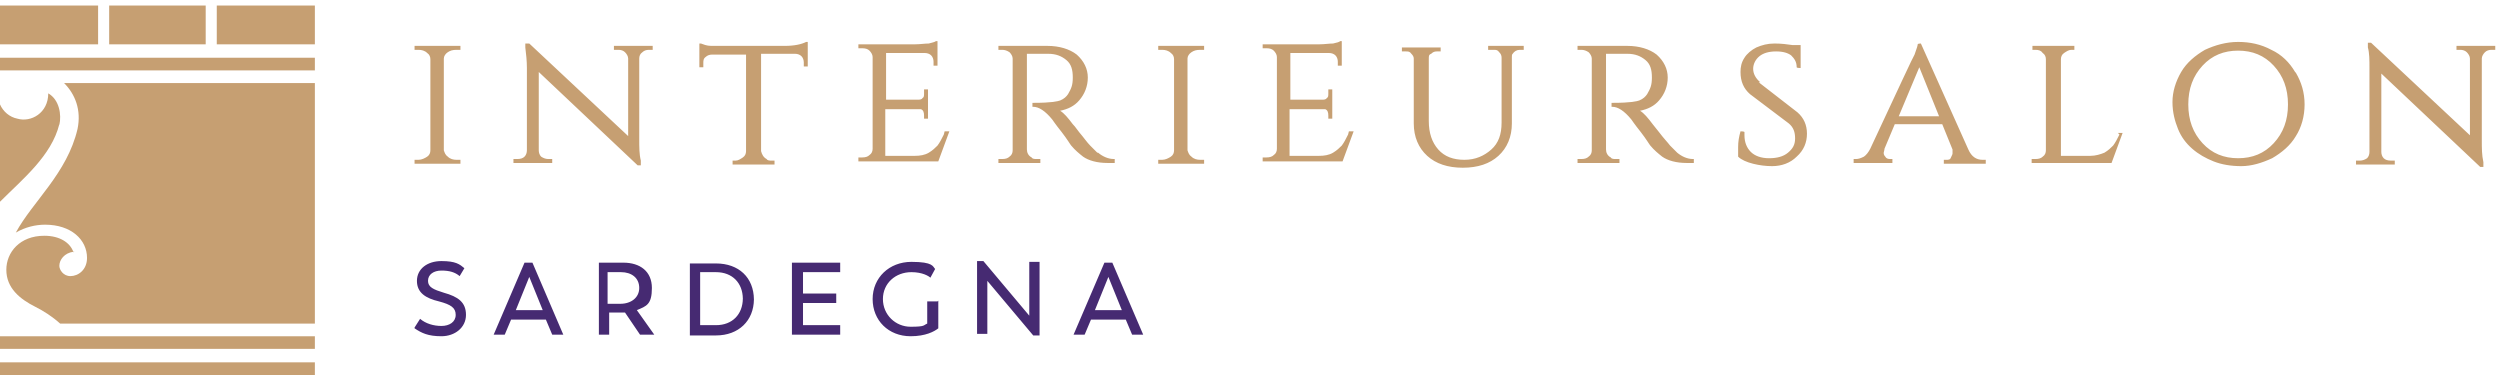 <svg width="316" height="48" viewBox="0 0 316 48" fill="none" xmlns="http://www.w3.org/2000/svg">
<g clip-path="url(#clip0_355_1343)">
<path d="M58.2 20.7H52.4V20.2H52.9C53.3 20.2 53.7 20 54 19.8C54.3 19.6 54.4 19.3 54.4 19V7.5C54.4 7.2 54.3 6.9 54 6.7C53.7 6.4 53.3 6.3 52.9 6.3H52.4V5.8H58.2V6.3H57.7C57.2 6.3 56.9 6.4 56.6 6.6C56.3 6.8 56.1 7.1 56.1 7.4V19C56.2 19.3 56.3 19.6 56.6 19.8C56.9 20.1 57.3 20.2 57.7 20.2H58.2V20.7ZM69.8 20.1H69.3C69 20.1 68.7 20 68.4 19.8C68.2 19.6 68.1 19.3 68.1 19V9.1L80.6 20.9H81V20.3C80.8 19.5 80.8 18.6 80.8 17.6V7.4C80.8 7.1 80.9 6.8 81.2 6.6C81.4 6.4 81.7 6.3 82 6.3H82.5V5.8H77.6V6.3H78.2C78.5 6.3 78.8 6.4 79 6.6C79.2 6.8 79.4 7.1 79.4 7.4V17.2L66.9 5.5H66.4V6C66.5 6.8 66.6 7.7 66.6 8.6V19C66.6 19.3 66.5 19.6 66.3 19.8C66.1 20 65.8 20.1 65.4 20.1H64.9V20.6H69.8V20.1ZM96.9 20.1C96.5 19.9 96.3 19.5 96.2 19.1V6.8H100.5C100.8 6.8 101.1 6.9 101.3 7.1C101.5 7.3 101.6 7.6 101.6 7.9V8.4H102.1V5.3H101.9C101.3 5.6 100.4 5.8 99.2 5.8H89.9C89.3 5.8 88.9 5.6 88.6 5.5H88.4V8.5H88.9V8C88.9 7.7 88.9 7.4 89.2 7.2C89.4 7 89.7 6.9 90 6.9H94.3V19.1C94.3 19.4 94.2 19.7 93.9 19.9C93.6 20.1 93.3 20.3 93 20.3H92.6V20.8H97.9V20.3H97.5C97.3 20.3 97 20.3 96.9 20.1ZM119.3 17C119 17.6 118.8 18 118.5 18.4C118.2 18.7 117.9 19 117.4 19.3C116.9 19.6 116.3 19.7 115.6 19.7H111.9V13.8H116.4C116.7 13.9 116.8 14.2 116.8 14.6V15H117.3V11.3H116.8V11.8C116.8 12.1 116.8 12.3 116.6 12.4C116.5 12.6 116.2 12.6 116 12.6H112V6.7H116.9C117.2 6.7 117.5 6.8 117.7 7C117.9 7.2 118 7.5 118 7.8V8.3H118.5V5.2H118.3C118.2 5.3 117.8 5.4 117.4 5.5C116.9 5.5 116.3 5.6 115.7 5.6H108.5V6.1H109C109.4 6.1 109.7 6.2 109.9 6.4C110.1 6.6 110.3 6.9 110.3 7.2V18.8C110.3 19.1 110.2 19.4 109.9 19.6C109.7 19.8 109.4 19.9 109 19.9H108.5V20.4H118.6L120 16.6H119.4L119.3 17ZM136.9 19.8C137.6 20.3 138.7 20.6 140 20.6H140.9V20.1H140.8C140.1 20.1 139.4 19.8 138.8 19.3H138.7C138.5 19.1 138.2 18.8 137.8 18.4C137.4 18 137 17.4 136.4 16.7C135.9 16 135.7 15.8 135.6 15.7C135 14.9 134.5 14.3 134 14C135 13.8 135.8 13.4 136.4 12.7C137.1 11.9 137.5 10.9 137.5 9.8C137.5 8.7 137 7.7 136.1 6.9C135.2 6.2 133.9 5.8 132.4 5.8H126.2V6.3H126.7C127 6.3 127.3 6.4 127.6 6.6C127.8 6.8 128 7.1 128 7.4V19C128 19.3 127.9 19.6 127.6 19.8C127.4 20 127.1 20.1 126.7 20.1H126.2V20.6H131.5V20.1H131C130.8 20.1 130.5 20.1 130.4 19.9C130 19.7 129.8 19.3 129.8 18.9V6.8H132.5C133.5 6.8 134.2 7.1 134.8 7.6C135.4 8.1 135.6 8.8 135.6 9.8C135.6 10.8 135.4 11.2 135 11.9C134.8 12.2 134.5 12.5 134 12.7C133.7 12.8 133 13 130.6 13H130.5V13.5H130.6C131.3 13.5 132.1 14 133 15.1C133 15.1 133.4 15.7 134.2 16.7C134.9 17.6 135.3 18.3 135.4 18.4C135.9 19 136.4 19.4 136.9 19.8ZM146.4 6.3H146.9C147.3 6.3 147.7 6.4 148 6.7C148.3 6.9 148.4 7.2 148.4 7.5V19C148.4 19.3 148.3 19.6 148 19.8C147.7 20 147.3 20.2 146.9 20.2H146.4V20.7H152.2V20.2H151.7C151.3 20.2 150.9 20.1 150.6 19.8C150.3 19.6 150.2 19.3 150.1 19V7.4C150.1 7.1 150.3 6.8 150.6 6.6C150.9 6.4 151.2 6.3 151.7 6.3H152.2V5.8H146.4V6.3ZM170.4 17C170.1 17.6 169.9 18 169.6 18.4C169.3 18.7 169 19 168.5 19.3C168 19.6 167.4 19.7 166.7 19.7H163V13.8H167.5C167.8 13.9 167.9 14.2 167.9 14.6V15H168.4V11.3H167.9V11.8C167.9 12.1 167.9 12.3 167.7 12.4C167.6 12.6 167.3 12.6 167.1 12.6H163.1V6.7H168C168.3 6.7 168.6 6.8 168.8 7C169 7.2 169.1 7.5 169.1 7.8V8.3H169.6V5.2H169.4C169.3 5.3 169 5.4 168.5 5.5C168 5.5 167.4 5.6 166.8 5.6H159.6V6.1H160.1C160.5 6.1 160.8 6.2 161 6.4C161.2 6.6 161.4 6.9 161.4 7.2V18.8C161.4 19.1 161.3 19.4 161 19.6C160.8 19.8 160.5 19.9 160.1 19.9H159.6V20.4H169.7L171.1 16.6H170.5L170.4 17ZM188.1 6.3H188.8C189.1 6.3 189.3 6.3 189.5 6.6C189.7 6.8 189.8 7 189.8 7.3V15.5C189.8 17 189.4 18.1 188.5 18.9C187.6 19.7 186.5 20.2 185.1 20.2C183.7 20.2 182.6 19.8 181.8 18.9C181 18 180.6 16.8 180.6 15.3V7.4C180.6 7.1 180.6 6.9 180.9 6.8C181.1 6.6 181.3 6.5 181.6 6.5H182.1V6H177.2V6.5H177.7C178 6.5 178.2 6.5 178.4 6.8C178.6 7 178.7 7.2 178.7 7.4V15.6C178.7 17.3 179.3 18.7 180.4 19.7C181.5 20.7 183 21.2 184.9 21.2C186.8 21.2 188.3 20.7 189.4 19.7C190.5 18.7 191.1 17.3 191.1 15.6V7.2C191.1 7 191.1 6.9 191.2 6.8C191.4 6.5 191.7 6.3 192.1 6.3H192.6V5.8H188.1V6.3ZM212 19.3C211.8 19.1 211.5 18.8 211.1 18.4C210.8 18 210.3 17.5 209.7 16.7C209.2 16.1 209 15.8 208.9 15.7C208.3 14.9 207.8 14.3 207.3 14C208.3 13.8 209.1 13.4 209.7 12.7C210.4 11.9 210.8 10.9 210.8 9.8C210.8 8.7 210.3 7.7 209.4 6.9C208.5 6.2 207.2 5.8 205.7 5.8H199.4V6.3H199.9C200.2 6.3 200.5 6.4 200.8 6.6C201 6.8 201.2 7.1 201.2 7.4V19C201.2 19.3 201.1 19.6 200.8 19.8C200.6 20 200.3 20.1 199.9 20.1H199.4V20.6H204.7V20.1H204.2C204 20.1 203.7 20.1 203.6 19.9C203.2 19.7 203 19.3 203 18.9V6.8H205.7C206.7 6.8 207.4 7.1 208 7.6C208.6 8.1 208.8 8.8 208.8 9.8C208.8 10.8 208.6 11.2 208.2 11.9C208 12.2 207.7 12.5 207.2 12.7C206.9 12.8 206.2 13 203.8 13H203.7V13.5H203.8C204.5 13.5 205.3 14 206.2 15.1C206.2 15.1 206.6 15.7 207.4 16.7C208.1 17.6 208.5 18.3 208.6 18.4C209.1 19 209.6 19.4 210.1 19.8C210.8 20.3 211.9 20.6 213.2 20.6H214.1V20.1H214C213.3 20.1 212.6 19.8 212 19.3ZM222.3 10.4H222.5C221.9 9.9 221.6 9.3 221.6 8.7C221.6 8.1 221.9 7.5 222.4 7.1C222.9 6.7 223.6 6.5 224.5 6.5C225.4 6.5 226 6.7 226.4 7C226.8 7.4 227.1 7.8 227.1 8.5C227.1 8.6 227.6 8.6 227.6 8.6V5.7H226.6C225.9 5.6 225.2 5.5 224.3 5.5C223.4 5.5 222.7 5.7 222 6C221.4 6.3 220.8 6.8 220.5 7.3C220.1 7.9 220 8.5 220 9.1C220 10.3 220.4 11.2 221.2 11.9L226.1 15.6C226.7 16.1 226.9 16.7 226.9 17.5C226.9 18.3 226.6 18.8 226 19.3C225.4 19.8 224.6 20 223.6 20C222.6 20 221.8 19.7 221.3 19.2C220.8 18.7 220.5 18 220.5 17.1V16.7C220.5 16.6 220 16.6 220 16.6C219.8 17.3 219.7 17.9 219.7 18.6V19.8C220.1 20.2 220.8 20.5 221.6 20.7C222.4 20.9 223.2 21 224 21C225.2 21 226.3 20.6 227.1 19.8C228 19 228.4 18 228.4 16.9C228.4 15.8 228 14.9 227.2 14.2L222.3 10.4ZM250.7 20.2H251V20.7H245.7V20.2H246C246.3 20.2 246.5 20.2 246.6 19.9C246.7 19.7 246.8 19.5 246.8 19.4V18.9L245.5 15.7H239.5L238.2 18.8C238.2 19 238.1 19.2 238.1 19.3C238.1 19.4 238.1 19.6 238.3 19.8C238.4 20 238.6 20.1 238.9 20.1H239.2V20.6H234.3V20.1H234.6C234.9 20.1 235.2 20 235.6 19.8C235.9 19.6 236.2 19.2 236.4 18.8C240 11.1 241.8 7.2 242 6.9C242.3 6.1 242.4 5.7 242.4 5.6C242.4 5.5 242.8 5.5 242.8 5.5L248.8 18.9C249.2 19.8 249.8 20.2 250.6 20.2H250.7ZM245.1 14.7L242.6 8.5L240 14.7H245.1ZM267.9 17C267.6 17.6 267.4 18 267.1 18.4C266.8 18.7 266.5 19 266 19.3C265.5 19.5 264.9 19.7 264.2 19.7H260.5V7.5C260.5 7.2 260.6 6.9 260.9 6.7C261.2 6.5 261.5 6.3 261.8 6.3H262.2V5.8H256.9V6.3H257.3C257.7 6.3 258 6.4 258.2 6.7C258.5 6.9 258.6 7.2 258.6 7.5V19C258.6 19.3 258.5 19.6 258.2 19.8C258 20 257.7 20.1 257.3 20.1H256.8V20.6H266.9L268.3 16.8H267.7L267.9 17ZM290.2 9.2C290.9 10.4 291.3 11.7 291.3 13.2C291.3 14.7 290.9 16.1 290.2 17.2C289.5 18.4 288.4 19.3 287.2 20C285.9 20.6 284.6 21 283.3 21C282 21 280.8 20.8 279.8 20.4C278.8 20 277.9 19.5 277.1 18.8C276.3 18.1 275.7 17.3 275.3 16.3C274.9 15.3 274.6 14.2 274.6 12.9C274.6 11.6 275 10.3 275.7 9.1C276.4 7.9 277.5 7 278.7 6.3C280 5.7 281.4 5.3 282.9 5.3C284.4 5.3 285.8 5.6 287.1 6.3C288.4 6.9 289.4 7.9 290.1 9.1L290.2 9.2ZM289.2 13.2C289.2 11.2 288.6 9.6 287.4 8.3C286.2 7 284.7 6.4 282.9 6.4C281.1 6.4 279.6 7 278.4 8.3C277.2 9.6 276.6 11.2 276.6 13.2C276.6 15.2 277.2 16.8 278.4 18.1C279.6 19.4 281.1 20 282.9 20C284.7 20 286.2 19.4 287.4 18.1C288.6 16.8 289.2 15.2 289.2 13.2ZM310.5 5.8V6.3H311C311.3 6.3 311.6 6.4 311.8 6.6C312 6.8 312.2 7.1 312.2 7.4V17.1L299.7 5.4H299.3V6C299.5 6.7 299.5 7.6 299.5 8.6V19.2C299.5 19.5 299.4 19.8 299.2 20C298.9 20.2 298.6 20.3 298.3 20.3H297.8V20.8H302.7V20.3H302.2C301.8 20.3 301.5 20.2 301.3 20C301.1 19.8 301 19.5 301 19.2V9.3L313.5 21.1H313.9V20.5C313.7 19.6 313.7 18.7 313.7 17.8V7.4C313.7 7.1 313.9 6.8 314.1 6.6C314.3 6.4 314.6 6.3 314.9 6.3H315.4V5.8H310.5Z" fill="#C69F72"/>
<path d="M58.9 39.8C58.9 41.4 57.5 42.5 55.8 42.5C54.1 42.5 53.3 42.1 52.4 41.5V41.4L53.1 40.3C53.8 40.9 54.8 41.2 55.8 41.2C56.8 41.2 57.6 40.7 57.6 39.8C57.6 38.9 57 38.5 55.5 38.1C53.8 37.7 52.7 37 52.7 35.5C52.7 34 54 33 55.8 33C57.6 33 58.1 33.4 58.7 33.9L58.1 34.9C57.5 34.4 56.8 34.2 55.8 34.2C54.8 34.2 54.1 34.7 54.1 35.5C54.1 36.3 54.8 36.6 56.1 37C57.9 37.5 58.9 38.2 58.9 39.8ZM67.3 33.2L71.2 42.3H69.8L69 40.4H64.6L63.8 42.3H62.4L66.3 33.2H67.3ZM68.6 39.2L66.9 35L65.2 39.2H68.6ZM80.499 39.2L82.699 42.3H80.899L78.999 39.5H76.999V42.3H75.699V33.2H78.799C80.899 33.2 82.399 34.3 82.399 36.4C82.399 38.5 81.699 38.7 80.499 39.2ZM80.799 36.4C80.799 35.1 79.799 34.4 78.499 34.4H76.799V38.4H78.399C79.799 38.4 80.799 37.6 80.799 36.4ZM95.299 37.9V37.8C95.299 37.817 95.295 37.832 95.295 37.849C95.295 37.867 95.299 37.882 95.299 37.9ZM95.295 37.849C95.271 40.522 93.381 42.4 90.499 42.4H87.199V33.3H90.499C93.381 33.3 95.271 35.08 95.295 37.849ZM93.899 37.7C93.899 37.717 93.895 37.733 93.895 37.75C93.873 35.778 92.581 34.4 90.499 34.4H88.499V41.1H90.499C92.581 41.1 93.873 39.722 93.895 37.75C93.895 37.767 93.899 37.783 93.899 37.8V37.7ZM101.5 38.3H105.7V37.1H101.5V34.4H106.2V33.2H100.1V42.3H106.2V41.1H101.5V38.3ZM117.201 38.1V40.9C116.701 41.1 117.001 41.3 115.101 41.3C113.201 41.3 111.601 39.8 111.601 37.8C111.601 35.8 113.201 34.4 115.201 34.4C116.601 34.4 117.401 34.9 117.601 35.1L118.201 34C117.901 33.7 118.001 33.1 115.201 33.1C112.401 33.1 110.301 35.1 110.301 37.8C110.301 40.5 112.301 42.5 115.101 42.5C117.001 42.5 118.101 41.9 118.601 41.5V38L118.501 38.1H117.201ZM130.1 39.9L124.3 33H123.5V42.2H124.8V35.5L130.6 42.4H131.4V33.1H130.1V39.9ZM140.599 33.2L144.499 42.3H143.099L142.299 40.4H137.899L137.099 42.3H135.699L139.599 33.2H140.599ZM141.799 39.2L140.099 35L138.399 39.2H141.799Z" fill="#462A72"/>
<path d="M0 7.3H39.8V8.9H0V7.3ZM0 47.4H39.8V45.8H0V47.4ZM0 44.1H39.8V42.5H0V44.1ZM26 0.7H13.8V5.6H26V0.7ZM27.4 5.6H39.8V0.7H27.4V5.6ZM12.4 0.7H0V5.6H12.4V0.7ZM7.5 15.7V15.8C7.8 14.5 7.5 12.6 6.1 11.8C6.1 14.3 3.9 15.5 2.2 15C1.2 14.8 0.4 14.1 0 13.2V25.5C2.9 22.6 6.5 19.7 7.5 15.7ZM9.8 16.3C8.5 21.9 4.1 25.5 2 29.4C3.2 28.7 4.5 28.4 5.7 28.4C9 28.4 11 30.3 11 32.6C11 34.1 9.9 34.9 8.9 34.9C8 34.9 7.5 34.1 7.5 33.6C7.5 32.831 8.151 31.978 9.266 31.823C8.836 30.663 7.556 29.8 5.6 29.8C2.5 29.8 0.8 31.9 0.8 34.1C0.8 36.4 2.5 37.8 4.5 38.8C5.5 39.3 6.6 40 7.6 40.9H39.8V10.5H8.1C9.5 11.9 10.3 13.9 9.8 16.3ZM9.4 31.8C9.353 31.804 9.312 31.817 9.266 31.823C9.276 31.849 9.291 31.873 9.3 31.9L9.4 31.8Z" fill="#C69F72"/>
</g>
<defs>
<clipPath id="clip0_355_1343">
<rect width="315.4" height="46.7" fill="white" transform="translate(0 0.7)"/>
</clipPath>
</defs>
</svg>
